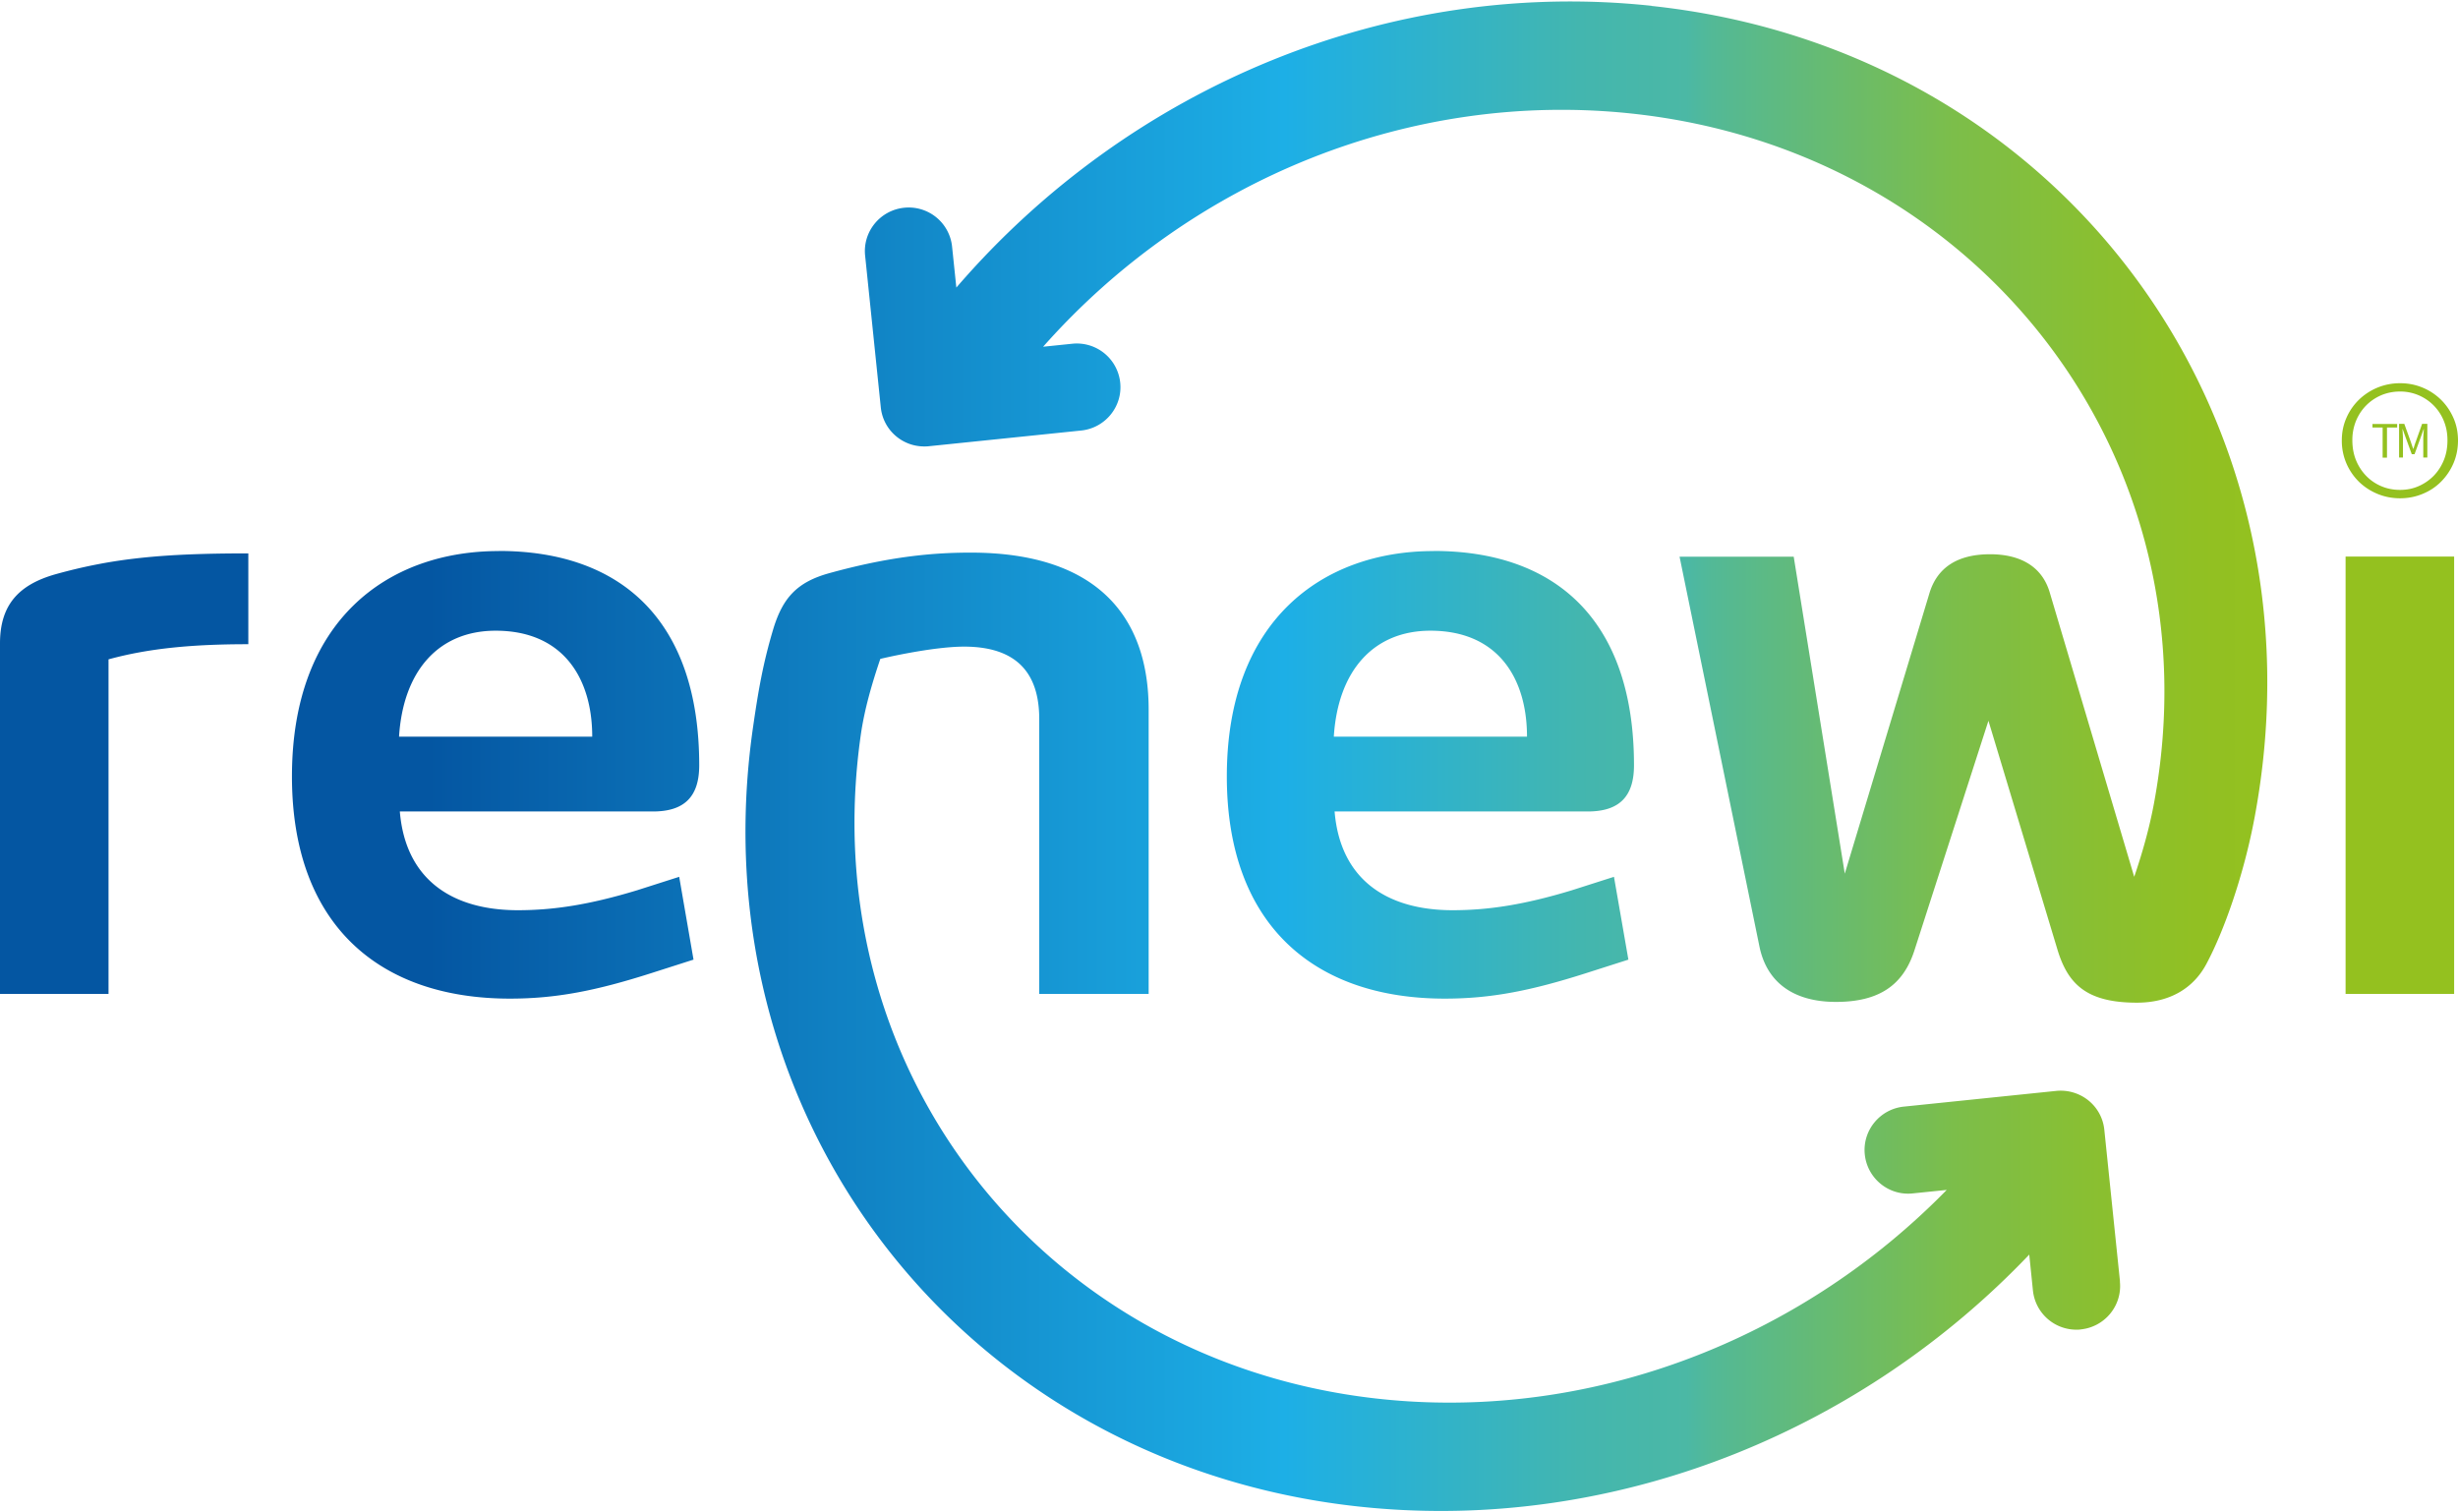 <svg xmlns="http://www.w3.org/2000/svg" width="78" height="48" viewBox="0 0 254 156">
  <defs>
    <linearGradient id="renewi-gradient" x1="0" x2="254" y1="0" y2="0" gradientUnits="userSpaceOnUse">
      <stop offset="17.42%" stop-color="#0456a2"/>
      <stop offset="52.26%" stop-color="#1dafe6"/>
      <stop offset="57.71%" stop-color="#2eb2cd"/>
      <stop offset="64.24%" stop-color="#43b6af"/>
      <stop offset="68.6%" stop-color="#4bb8a5"/>
      <stop offset="69.68%" stop-color="#53b996"/>
      <stop offset="75.13%" stop-color="#6abb6b"/>
      <stop offset="79.48%" stop-color="#7cbe4a"/>
      <stop offset="84.93%" stop-color="#89bf32"/>
      <stop offset="89.28%" stop-color="#91c023"/>
      <stop offset="92.55%" stop-color="#94c11f"/>
    </linearGradient>
  </defs>
  <path fill="url(#renewi-gradient)" d="M242.474 43.022a5.9 5.9 0 0 1 1.3-1.875 6.07 6.07 0 0 1 4.238-1.696 5.977 5.977 0 0 1 4.219 1.696c.54.528.97 1.157 1.29 1.875s.479 1.506.479 2.344-.16 1.656-.48 2.384a6.1 6.1 0 0 1-1.29 1.895c-.54.539-1.179.958-1.899 1.247-.72.3-1.5.45-2.319.45-.82 0-1.59-.15-2.32-.45q-1.094-.452-1.918-1.247a6 6 0 0 1-1.3-1.895 5.9 5.9 0 0 1-.48-2.384c0-.858.16-1.616.48-2.344m.98 4.369c.25.618.6 1.157 1.04 1.616q.66.689 1.559 1.077c.6.26 1.25.39 1.96.39.709 0 1.339-.13 1.928-.39a5 5 0 0 0 1.56-1.077c.44-.459.79-.998 1.04-1.616s.37-1.297.37-2.035-.12-1.376-.37-1.995a4.85 4.85 0 0 0-4.529-3.052c-.69 0-1.35.13-1.96.389q-.899.392-1.559 1.067c-.44.449-.79.988-1.04 1.596a5.25 5.25 0 0 0-.37 1.995c0 .718.12 1.407.37 2.035m2.759-3.362h-1.05v-.369h2.55v.37h-1.05v3.112h-.45zm1.71-.379h.529l.67 1.856c.08.24.16.488.25.728h.02c.08-.24.15-.489.24-.728l.66-1.856h.54v3.482h-.42v-1.916c0-.309.04-.718.06-1.027h-.02l-.28.788-.66 1.805h-.29l-.66-1.805-.28-.788h-.02c.02.31.05.718.05 1.027v1.916h-.4V43.65zm-28.85 88.638-1.62-15.68a4.47 4.47 0 0 0-1.64-3.033 4.57 4.57 0 0 0-3.318-.988l-15.765 1.626c-2.479.26-4.288 2.474-4.028 4.948s2.479 4.29 4.958 4.02l3.509-.36c-14.715 15.043-35.168 23.153-55.7 21.846-36.288-2.314-61.639-33.237-56.51-68.927.38-2.624 1.14-5.227 2.009-7.8 0 0 5.368-1.287 8.757-1.267 5.858.04 7.667 3.291 7.667 7.49v28.4h11.306V73.176c0-9.466-5.198-16.219-18.394-16.219-3.958 0-8.417.409-14.684 2.145-3.29.927-4.709 2.563-5.668 5.606-1.1 3.65-1.58 6.443-2.14 10.324-6.017 41.855 23.602 78.104 66.037 80.807 24.331 1.556 48.583-8.23 65.847-26.334l.38 3.71a4.513 4.513 0 0 0 4.488 4.05c.16 0 .31 0 .47-.03 2.479-.259 4.288-2.473 4.028-4.947zM170.68.448c-26.92-2.872-53.831 8.19-71.855 29.118l-.44-4.23a4.506 4.506 0 0 0-4.958-4.02c-2.48.26-4.289 2.474-4.029 4.948l1.62 15.68a4.47 4.47 0 0 0 1.64 3.033 4.5 4.5 0 0 0 2.848 1.007c.15 0 .31 0 .46-.02l15.764-1.625c2.48-.26 4.289-2.474 4.029-4.948a4.51 4.51 0 0 0-4.958-4.02l-3.01.31c15.395-17.377 38.087-26.524 60.81-24.1 36.036 3.84 60.608 35.73 53.98 71.3-.48 2.584-1.21 5.148-2.04 7.582l-8.706-29.307c-.74-2.633-2.889-4.03-6.188-4.03s-5.448 1.317-6.268 4.03l-8.747 28.978-5.278-32.758h-11.796l8.248 40.249c.74 3.7 3.468 5.765 7.917 5.765s6.927-1.725 8.087-5.266l7.667-23.79 7.098 23.54c1.07 3.621 2.969 5.596 8.247 5.596 3.369 0 5.838-1.476 7.187-4.02 1.82-3.411 3.869-9.187 4.988-15.211 7.768-41.706-20.192-79.292-62.337-83.78Zm71.704 102.115V57.366H253.6v45.197zm-94.236-45.776c12.535 0 20.702 7.083 20.702 22.145 0 3.212-1.49 4.778-4.788 4.778h-26.15c.579 7.002 5.357 10.204 12.205 10.204 3.708 0 7.427-.578 12.295-2.055l4.369-1.396 1.49 8.558-4.37 1.397c-5.687 1.815-9.816 2.633-14.604 2.633-13.525 0-22.522-7.65-22.522-22.962 0-16.14 9.897-23.292 21.363-23.292zm-.33 8.24c-5.938 0-9.567 4.2-9.987 10.952h19.963c0-6.005-2.969-10.952-9.986-10.952zm-96.266-8.24c12.535 0 20.702 7.083 20.702 22.145 0 3.212-1.49 4.778-4.788 4.778h-26.15c.58 7.002 5.357 10.204 12.205 10.204 3.709 0 7.427-.578 12.296-2.055l4.368-1.396 1.48 8.558-4.369 1.397c-5.688 1.815-9.816 2.633-14.605 2.633-13.525 0-22.522-7.65-22.522-22.962 0-16.14 9.897-23.292 21.363-23.292zm-.33 8.24c-5.938 0-9.567 4.2-9.987 10.952h19.963c0-6.005-2.969-10.952-9.986-10.952zM25.65 66.423c-5.688 0-10.226.41-14.435 1.566v34.574H0v-36.22c0-4.03 1.98-6.094 5.778-7.162 5.938-1.645 11.056-2.144 19.883-2.144v9.386z"/>
</svg>